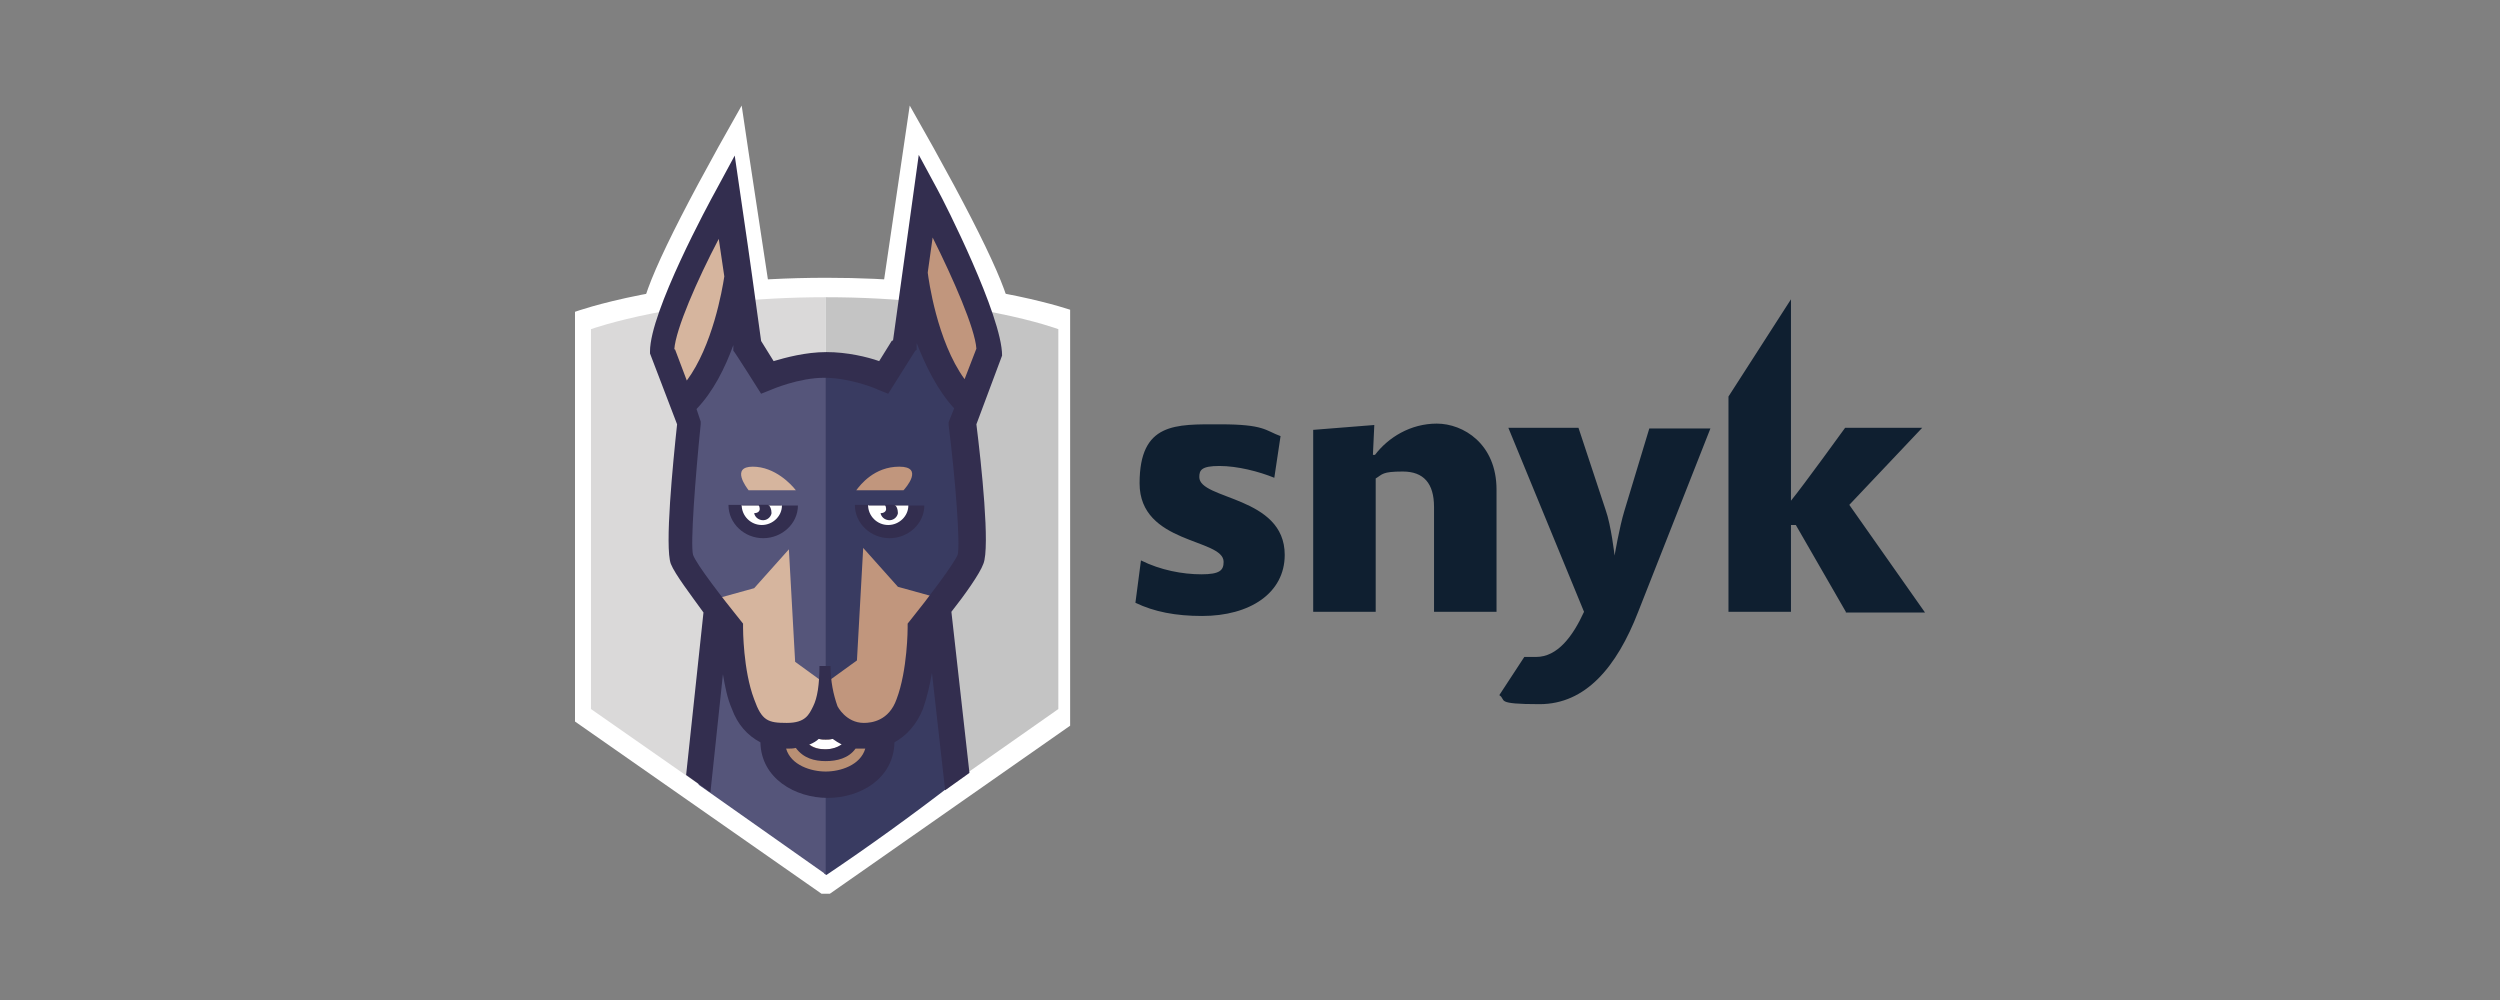 <?xml version="1.0" encoding="UTF-8"?> <svg xmlns="http://www.w3.org/2000/svg" xmlns:xlink="http://www.w3.org/1999/xlink" id="Layer_1" version="1.1" viewBox="0 0 360 144"><rect x="0" y="0" width="360" height="144" fill="#808080" stroke="none"/><defs><style> .st0 { fill: none; } .st1 { fill: #dad9d9; } .st2 { fill: #c4c4c4; } .st3 { clip-path: url(#clippath-17); } .st4 { clip-path: url(#clippath-19); } .st5 { clip-path: url(#clippath-11); } .st6 { clip-path: url(#clippath-16); } .st7 { clip-path: url(#clippath-18); } .st8 { clip-path: url(#clippath-10); } .st9 { clip-path: url(#clippath-15); } .st10 { clip-path: url(#clippath-13); } .st11 { clip-path: url(#clippath-14); } .st12 { clip-path: url(#clippath-12); } .st13 { clip-path: url(#clippath-20); } .st14 { clip-path: url(#clippath-21); } .st15 { clip-path: url(#clippath-1); } .st16 { clip-path: url(#clippath-3); } .st17 { clip-path: url(#clippath-4); } .st18 { clip-path: url(#clippath-2); } .st19 { clip-path: url(#clippath-7); } .st20 { clip-path: url(#clippath-6); } .st21 { clip-path: url(#clippath-9); } .st22 { clip-path: url(#clippath-8); } .st23 { clip-path: url(#clippath-5); } .st24 { fill: #fff; } .st25 { fill: #d6b59e; } .st26 { fill: #c1967d; } .st27 { fill: #55557a; } .st28 { fill: #b99074; } .st29 { fill: #0f1f30; } .st30 { fill: #332e4f; } .st31 { fill: #393b61; } .st32 { clip-path: url(#clippath); } </style><clipPath id="clippath"><path class="st0" d="M127,41.7h-16.2c-2.7-17.6-4-26.5-4-26.5-9.5,16.7-14.4,26.8-14.4,30.1h53.1c0-3.1-4.8-13.1-14.5-30.1l-3.9,26.5Z"></path></clipPath><clipPath id="clippath-1"><path class="st0" d="M82.8,45v58.9l35.5,24.8h1.2l34.6-24.2v-59.9c-3.4-1.1-15.8-4.6-35.1-4.6-22.8,0-36.2,4.9-36.2,4.9Z"></path></clipPath><clipPath id="clippath-2"><path class="st0" d="M85.1,47.4v54.7l33.8,23.6V42.8c-21.1,0-33.8,4.6-33.8,4.6Z"></path></clipPath><clipPath id="clippath-3"><path class="st0" d="M118.9,42.8v82.8l33.5-23.5v-54.7c0,0-12.3-4.6-33.5-4.6q0,0,0,0Z"></path></clipPath><clipPath id="clippath-4"><path class="st0" d="M118.7,88.1v37.7l.3.2c6.1-4.1,12.2-8.5,18.3-13.2l-2.9-24.8h-15.7Z"></path></clipPath><clipPath id="clippath-5"><path class="st0" d="M111.2,105.7c0,4.3,4.1,6.4,7.8,6.4s7.8-2.1,7.8-6.4h-15.6Z"></path></clipPath><clipPath id="clippath-6"><path class="st0" d="M121.9,101.3c0,5.2-2,5.2-3,5.2s-3,0-3-5.2h-1.4c0,4.4,1.5,6.6,4.4,6.6s4.4-2.2,4.4-6.6h-1.4Z"></path></clipPath><clipPath id="clippath-7"><path class="st0" d="M118.9,77.9v24.5c.9,2.4,2.7,3.6,5.3,3.6s5.2-1.3,6.5-4.6c1.7-4.6,1.7-10.9,1.7-10.9,0,0,7.6-9.3,7.6-12.5h-21Z"></path></clipPath><clipPath id="clippath-8"><path class="st0" d="M97.6,77.9c0,3.6,7.5,12.5,7.5,12.5,0,0,0,6.4,1.7,10.9,1.2,3.3,3.9,4.6,6.5,4.6s4.5-1.2,5.7-3.6v-24.4h-21.4Z"></path></clipPath><clipPath id="clippath-9"><path class="st0" d="M128.2,54s-4.6-1.5-9.5-1.5-.2,15.3,0,46l4.7-3.4.9-16.2,5,5.6,6.5,1.8,2.4-1.7c1-1.4,1.3-2.6,1.6-3.2.9-2.3-1.1-19.7-1.1-19.7-.7-1.5.3-5,.3-5-5.9-5.9-7.3-18.1-7.3-18.1-1,3.9-3.4,15.3-3.4,15.3Z"></path></clipPath><clipPath id="clippath-10"><path class="st0" d="M98.9,56.9s1,3.5.3,5c0,0-2,17.4-1.1,19.7.3.6.6,1.8,1.6,3.2l2.4,1.7,6.5-1.8,5-5.6.9,16.2,4.4,3.2v-46c-5,0-9.2,1.5-9.2,1.5,0,0-2.4-11.4-3.4-15.3,0,0-1.5,12.2-7.3,18.1Z"></path></clipPath><clipPath id="clippath-11"><path class="st0" d="M114.6,107.7c1.1,1.5,2.7,1.9,4.3,1.9s3.3-.4,4.3-1.8c.4,0,.8,0,1.1,0h.3c-.7,2.4-3.6,3.3-5.7,3.3s-5-.9-5.7-3.3h.3c.3,0,.7,0,1.1-.1M116.6,107.2c.5-.2,1-.5,1.3-.8.4.1.7.1,1,.1s.6,0,1-.1c.4.3.9.6,1.3.8-.6.4-1.4.7-2.4.7-.9,0-1.7-.2-2.3-.7M132,50.4v-1c1.3,3.3,3,6.8,5.4,9.4l-.8,2v.4c1,7.9,1.7,17.3,1.3,18.7-.6,1.4-4.3,6.3-6.8,9.4l-.4.5v.6c0,0,0,6.1-1.6,10.3-1.1,3.1-3.6,3.4-4.7,3.4-2.6,0-3.8-2.4-3.8-2.4-.6-1.7-1-3.6-1-5.8h-1.6c0,2.7-.3,4.6-.9,5.8s-1.1,2.4-3.8,2.4-3.6-.3-4.7-3.4c-1.6-4.2-1.6-10.2-1.6-10.3v-.6l-.4-.5c-2.5-3.1-6.3-8-6.8-9.4-.4-1.5.3-10.9,1.1-18.8v-.4c0,0-.6-1.8-.6-1.8,2.4-2.5,4.1-5.9,5.3-9.2v.8c.1,0,4,6.2,4,6.2l1.5-.6c0,0,3.9-1.7,7.6-1.7s7.6,1.6,7.7,1.7l1.5.6,3.9-6.2ZM128.4,49.1l-1.8,2.9c-1.7-.6-4.6-1.3-7.6-1.3s-5.9.8-7.6,1.3l-1.8-2.9-1.3-9.4s-.8-5.8-2.5-17.3l-2.7,5c-1,1.8-9.5,17.5-9.5,23.2v.3l3.9,10.2c-.6,5.6-1.8,17.7-.9,20.1.6,1.5,2.9,4.5,4.7,7l-2.5,23.4,3.5,2.5,1.8-17c.3,1.7.6,3.4,1.3,5,.8,2.2,2.2,3.8,4.1,4.8.1,5.2,5,8,9.7,8s9.5-2.8,9.6-8c1.8-1,3.2-2.6,4.1-4.8.6-1.7,1-3.5,1.3-5.2l1.9,16.9,3.5-2.5-2.6-23.2c1.9-2.4,4.1-5.5,4.6-6.9,1-2.4-.3-14.5-1-20.1l3.7-9.9c0-5.7-8.3-22.1-9.3-23.9l-2.7-5-3.7,26.7Z"></path></clipPath><clipPath id="clippath-12"><path class="st0" d="M130.7,72.7h-7.6c0,2.7,2.3,4.8,5,4.8s5-2.1,5-4.7h0c0,0-2.4,0-2.4,0Z"></path></clipPath><clipPath id="clippath-13"><path class="st0" d="M125,72.7h0c0,1.6,1.3,2.9,2.9,2.9s2.9-1.3,2.9-2.8h0c0,0-5.7,0-5.7,0Z"></path></clipPath><clipPath id="clippath-14"><path class="st0" d="M127.4,72.7c0,0,0,0,0,0,.1,0,.2.4.2.6,0,.4-.4.6-.8.6.1.5.5.9,1.1,1,.7.1,1.3-.4,1.4-1,0-.5-.2-1.2-.6-1.2h-1.3Z"></path></clipPath><clipPath id="clippath-15"><path class="st0" d="M112.5,72.7h-7.6c0,2.7,2.3,4.8,5,4.8s5-2.1,5-4.7h0c0,0-2.4,0-2.4,0Z"></path></clipPath><clipPath id="clippath-16"><path class="st0" d="M106.8,72.7h0c0,1.6,1.3,2.9,2.9,2.9s2.9-1.3,2.9-2.8h0c0,0-5.7,0-5.7,0Z"></path></clipPath><clipPath id="clippath-17"><path class="st0" d="M109.2,72.7s0,0,0,0c.1,0,.2.4.2.6,0,.4-.4.6-.8.6.1.5.5.9,1.1,1,.7.1,1.3-.4,1.4-1,0-.5-.2-1.2-.6-1.2h-1.3Z"></path></clipPath><clipPath id="clippath-18"><path class="st0" d="M123.3,70.6h6.8c.3-.3,3-3.4-.6-3.4s-5.6,2.6-6.2,3.4Z"></path></clipPath><clipPath id="clippath-19"><path class="st0" d="M107.8,70.6h6.8c-.6-.8-3-3.4-6.2-3.4s-.9,3-.6,3.4Z"></path></clipPath><clipPath id="clippath-20"><path class="st0" d="M97.2,50.3l1.7,4.5c3.7-5,5.1-13,5.4-15l-.8-5.4c-3.1,5.9-6.2,13-6.4,15.9Z"></path></clipPath><clipPath id="clippath-21"><path class="st0" d="M133.6,39.3c.1.8,1.3,9.8,5.3,15.3l1.7-4.4c-.2-2.9-3.3-10-6.3-16l-.7,5Z"></path></clipPath><clipPath id="clippath-22"><rect class="st0" x="113.3" y="93" width="11.8" height="8.4"></rect></clipPath><clipPath id="clippath-23"><rect class="st0" x="113.3" y="93" width="11.8" height="8.4"></rect></clipPath></defs><path class="st29" d="M265.8,88.1l-7.2-12.5h-.7v12.5h-9v-31l9-14v29c1.8-2.2,7.8-10.5,7.8-10.5h11.1l-10.5,11.1,10.9,15.5h-11.4ZM237.4,61.7h8.9l-10.4,26.4c-3.1,8-7.6,13.3-14.2,13.3s-4.7-.6-5.8-1.3l3.6-5.5c.5,0,1.1,0,1.7,0,3.1,0,5.3-3,6.9-6.5l-10.9-26.5h10.1l3.9,11.8c.8,2.2,1.3,6.6,1.3,6.6,0,0,.7-4.1,1.4-6.4l3.6-11.9ZM206.5,88.1v-15.1c0-3.4-1.5-5.1-4.5-5.1s-2.9.4-3.9,1v19.2h-9v-26.2l8.8-.7-.2,4.3h.3c1.9-2.5,5.1-4.5,8.9-4.5s8.6,2.9,8.6,9.5v17.6h-9ZM173.1,88.7c-3.8,0-6.9-.6-9.6-1.9l.8-6.1c2.8,1.4,6,2,8.7,2s3.2-.6,3.2-1.8c0-3.4-12.1-2.5-12.1-11.3s5.2-8.5,11.6-8.5,6.5.9,8.7,1.7l-.9,6c-2.2-.9-5.3-1.7-7.9-1.7s-2.9.6-2.9,1.6c0,3.3,12.3,2.7,12.3,11.2,0,5.5-5,8.8-11.9,8.8"></path><g><g class="st32"><rect class="st24" x="89.7" y="12.4" width="58.7" height="35.7"></rect></g><g class="st15"><rect class="st24" x="80" y="37.3" width="77.8" height="94.7"></rect></g><g class="st18"><rect class="st1" x="82.3" y="40" width="39.4" height="88.5"></rect></g><g class="st16"><rect class="st2" x="116.1" y="40" width="39.1" height="88.4"></rect></g><g class="st17"><rect class="st31" x="115.9" y="85.3" width="24.1" height="43.5"></rect></g><polygon class="st27" points="103.1 87.3 100.6 113 118.9 125.9 118.9 87.3 103.1 87.3"></polygon><g class="st23"><rect class="st28" x="108.4" y="102.9" width="21.1" height="12"></rect></g><g class="st20"><rect class="st24" x="111.8" y="98.5" width="14.4" height="12.2"></rect></g><g class="st19"><rect class="st26" x="116.1" y="75.1" width="26.6" height="33.7"></rect></g><g class="st22"><rect class="st25" x="94.8" y="75.1" width="26.9" height="33.7"></rect></g><g class="st21"><rect class="st31" x="115.8" y="36" width="27.1" height="65.4"></rect></g><g class="st8"><rect class="st27" x="95.1" y="36" width="26.7" height="65.3"></rect></g><g class="st5"><rect class="st30" x="90.6" y="19.6" width="56.5" height="98"></rect></g><g class="st12"><rect class="st30" x="120.4" y="70" width="15.5" height="10.4"></rect></g><g class="st10"><rect class="st24" x="122.2" y="70" width="11.3" height="8.5"></rect></g><g class="st11"><rect class="st30" x="124" y="70" width="8.1" height="7.8"></rect></g><g class="st9"><rect class="st30" x="102.1" y="70" width="15.5" height="10.4"></rect></g><g class="st6"><rect class="st24" x="104" y="70" width="11.3" height="8.5"></rect></g><g class="st3"><rect class="st30" x="105.8" y="70" width="8.1" height="7.8"></rect></g><g class="st7"><rect class="st26" x="120.5" y="64.4" width="13.7" height="8.9"></rect></g><g class="st4"><rect class="st25" x="103.7" y="64.4" width="13.7" height="8.9"></rect></g><g class="st13"><rect class="st25" x="94.4" y="31.5" width="12.7" height="26"></rect></g><g class="st14"><rect class="st26" x="130.8" y="31.5" width="12.7" height="26"></rect></g></g></svg> 